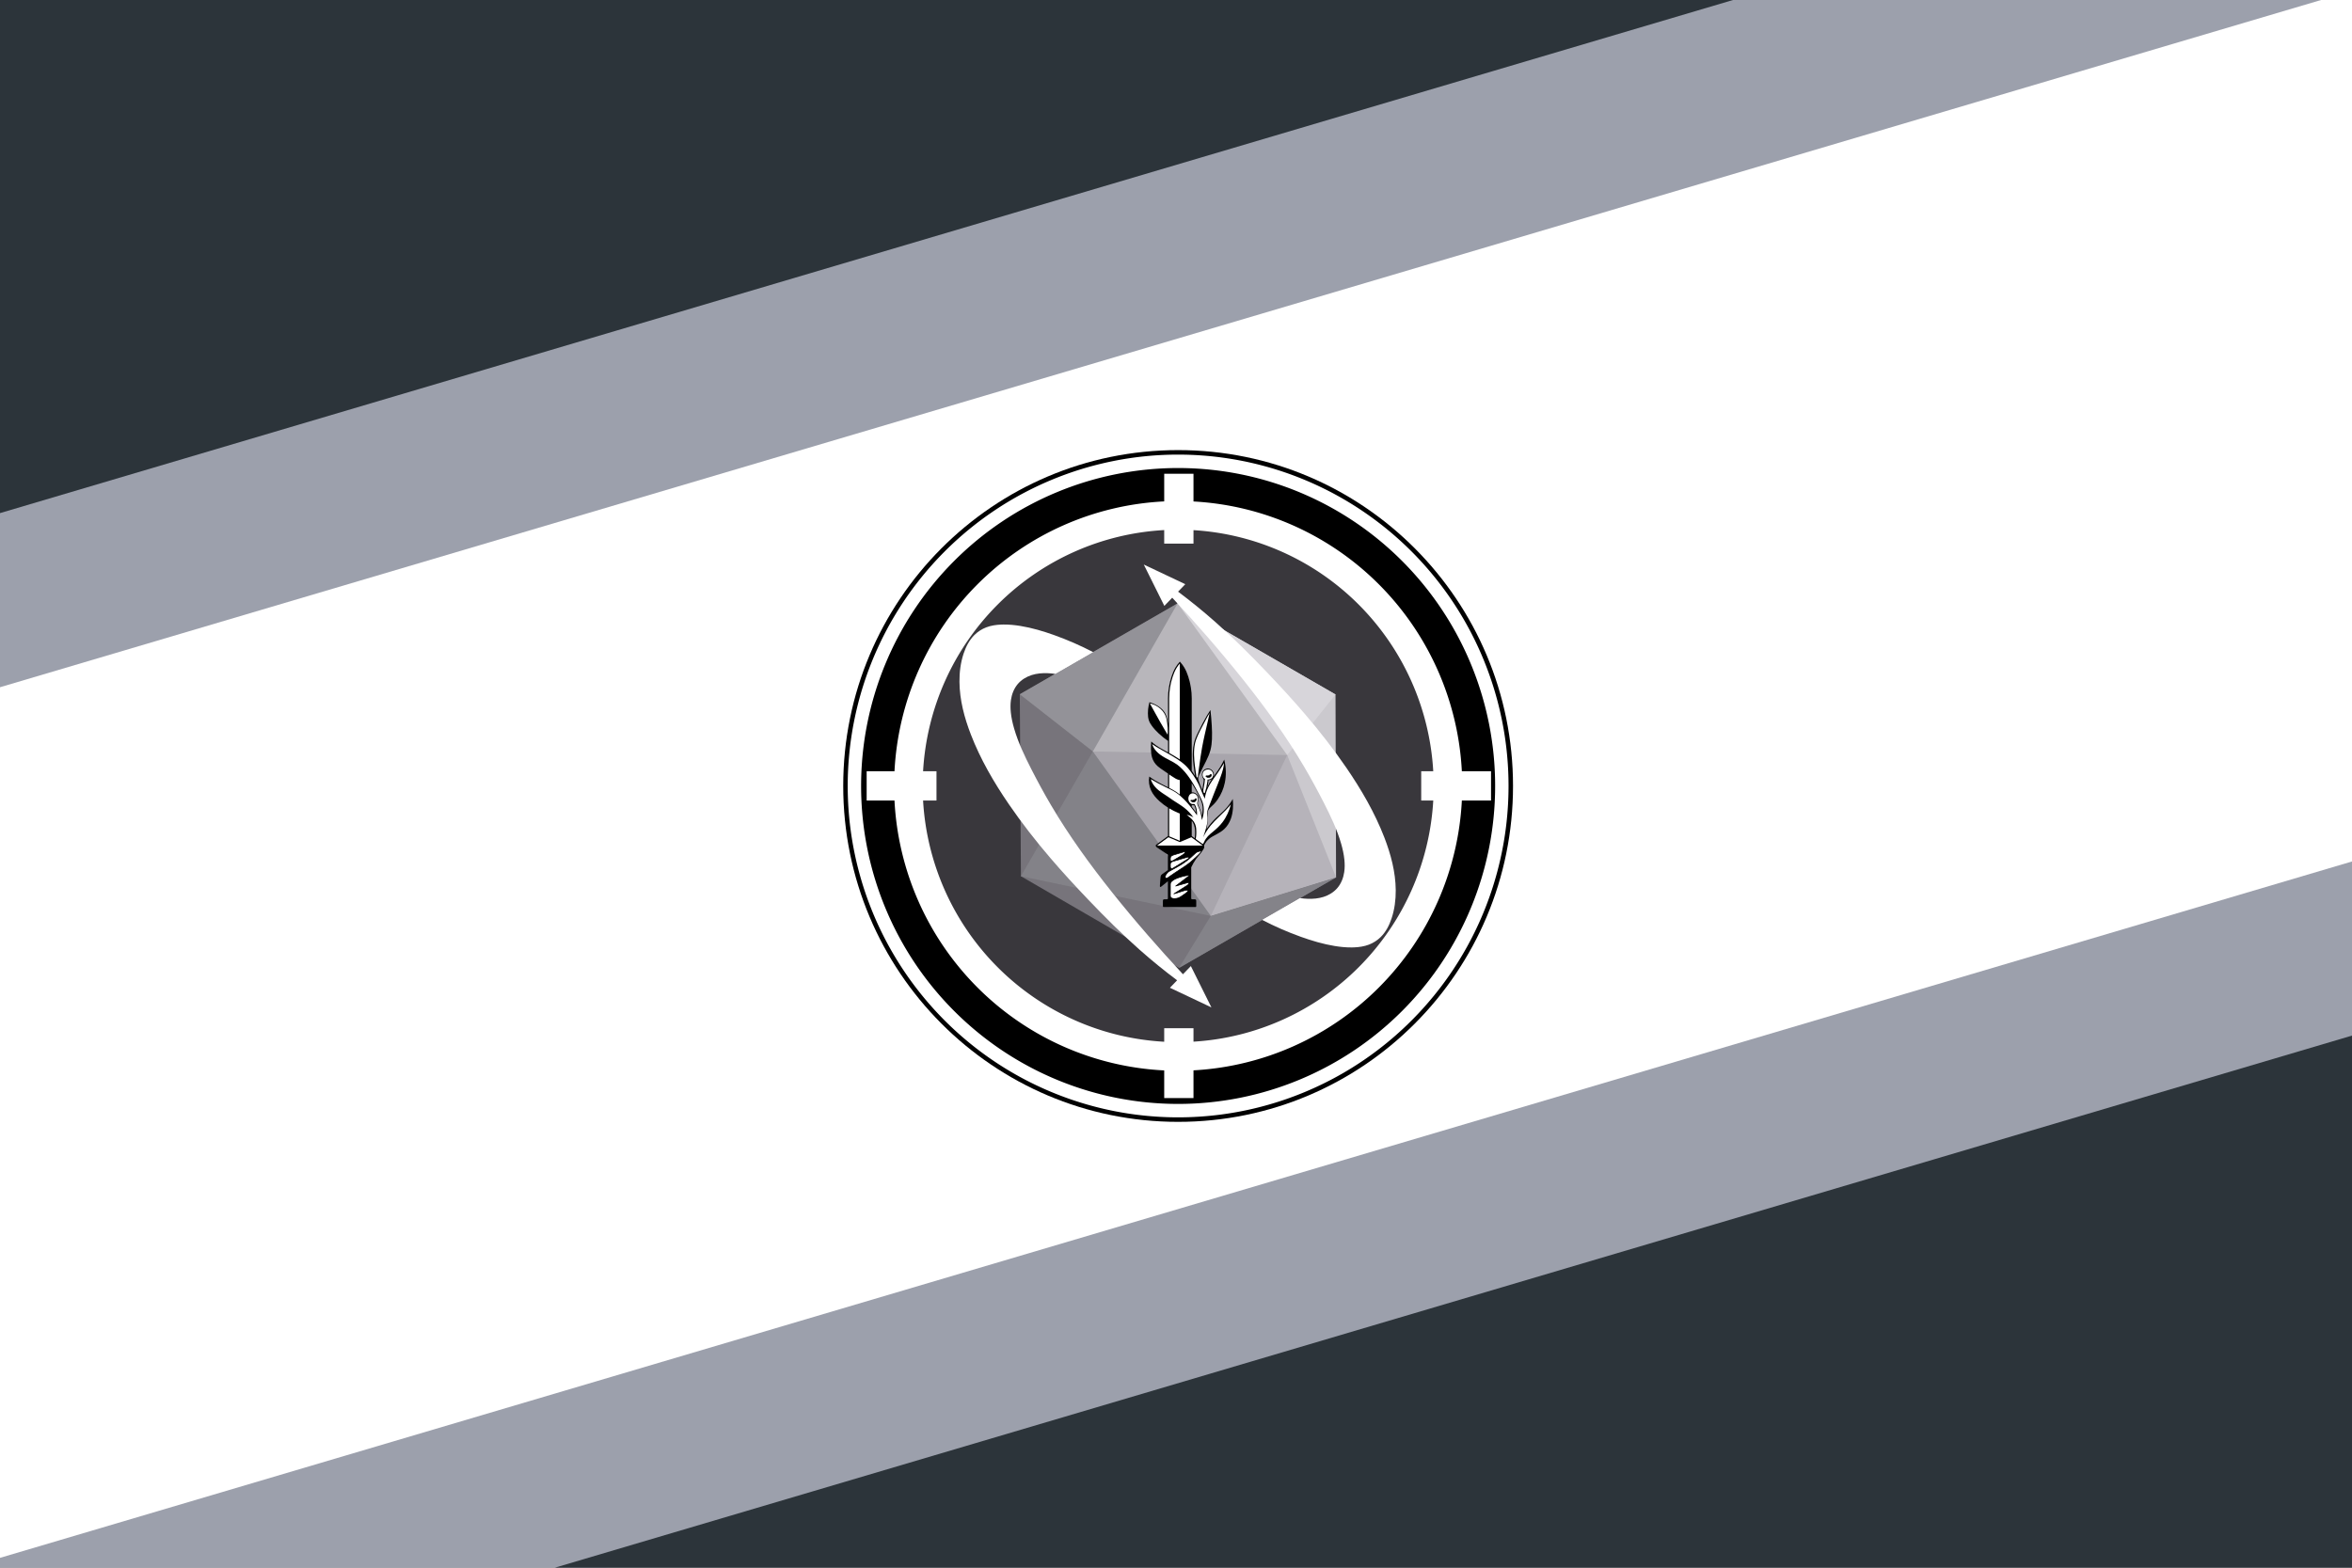 <?xml version="1.0" encoding="UTF-8" standalone="no"?>
<!-- Created with Inkscape (http://www.inkscape.org/) -->

<svg
   width="324"
   height="216"
   id="svg2"
   version="1.1"
   inkscape:version="1.1.1 (3bf5ae0d25, 2021-09-20)"
   sodipodi:docname="Flag_of_the_Israeli_Army_(Land_Arm).svg"
   xmlns:inkscape="http://www.inkscape.org/namespaces/inkscape"
   xmlns:sodipodi="http://sodipodi.sourceforge.net/DTD/sodipodi-0.dtd"
   xmlns="http://www.w3.org/2000/svg"
   xmlns:svg="http://www.w3.org/2000/svg"
   xmlns:rdf="http://www.w3.org/1999/02/22-rdf-syntax-ns#"
   xmlns:cc="http://creativecommons.org/ns#"
   xmlns:dc="http://purl.org/dc/elements/1.1/">
  <rect width="100%" height="100%" fill="#808080" stroke="none"/>
  <defs
     id="defs4">
    <clipPath
       clipPathUnits="userSpaceOnUse"
       id="clipPath5082">
      <rect
         style="fill:#c8ab37;fill-opacity:1;stroke:none"
         id="rect5084"
         width="334"
         height="236"
         x="822.001"
         y="155.946"
         transform="matrix(0.956,0.292,-0.292,0.956,0,0)" />
    </clipPath>
    <clipPath
       clipPathUnits="userSpaceOnUse"
       id="clipPath3103">
      <rect
         style="fill:#000080;fill-opacity:1;stroke:none"
         id="rect3105"
         width="334"
         height="236"
         x="782.898"
         y="307.418"
         transform="matrix(0.959,0.284,-0.284,0.959,0,0)" />
    </clipPath>
    <clipPath
       clipPathUnits="userSpaceOnUse"
       id="clipPath3111">
      <path
         style="fill:#ffffff;fill-opacity:1;stroke:none"
         d="M 272.187,423.669 238.674,536.809 205.16,649.95 525.406,744.811 558.919,631.671 592.433,518.53 272.187,423.669 z"
         id="path3113"
         inkscape:connector-curvature="0" />
    </clipPath>
    <clipPath
       clipPathUnits="userSpaceOnUse"
       id="clipPath3111-1">
      <path
         style="fill:#ffffff;fill-opacity:1;stroke:none"
         d="M 272.187,423.669 238.674,536.809 205.16,649.95 525.406,744.811 558.919,631.671 592.433,518.53 272.187,423.669 z"
         id="path3113-7"
         inkscape:connector-curvature="0" />
    </clipPath>
  </defs>
  <sodipodi:namedview
     id="base"
     pagecolor="#ffffff"
     bordercolor="#666666"
     borderopacity="1.0"
     inkscape:pageopacity="0.0"
     inkscape:pageshadow="2"
     inkscape:zoom="0.27752443"
     inkscape:cx="1587.2477"
     inkscape:cy="488.24531"
     inkscape:document-units="px"
     inkscape:current-layer="layer1"
     showgrid="false"
     fit-margin-top="0"
     fit-margin-left="0"
     fit-margin-right="0"
     fit-margin-bottom="0"
     inkscape:window-width="1920"
     inkscape:window-height="1001"
     inkscape:window-x="-9"
     inkscape:window-y="-9"
     inkscape:window-maximized="1"
     showguides="true"
     inkscape:guide-bbox="true"
     inkscape:snap-bbox="true"
     inkscape:bbox-nodes="true"
     inkscape:pagecheckerboard="0" />
  <g
     inkscape:label="Layer 1"
     inkscape:groupmode="layer"
     id="layer1"
     transform="translate(-208,-434.362)">
    <g
       id="g3099"
       inkscape:transform-center-x="-223.37405"
       inkscape:transform-center-y="-126.13598"
       transform="matrix(0.959,-0.284,0.284,0.959,-178.307,95.445)"
       clip-path="url(#clipPath3111-1)">
      <rect
         y="635.362"
         x="208"
         height="30"
         width="500"
         id="rect3045"
         style="fill:#9ca0ac;fill-opacity:1;fill-rule:evenodd;stroke:none" />
      <rect
         style="fill:#9ca0ac;fill-opacity:1;fill-rule:evenodd;stroke:none"
         id="rect3041"
         width="500"
         height="30"
         x="208"
         y="498.862" />
      <rect
         y="387.362"
         x="208"
         height="115"
         width="500"
         id="rect3036"
         style="fill:#2c343a;fill-opacity:1;fill-rule:evenodd;stroke:none" />
      <rect
         style="fill:#ffffff;fill-opacity:1;fill-rule:evenodd;stroke:none"
         id="rect3043"
         width="500"
         height="115"
         x="208"
         y="525.362" />
      <rect
         style="fill:#2c343a;fill-opacity:1;fill-rule:evenodd;stroke:none"
         id="rect3047"
         width="500"
         height="115"
         x="208"
         y="663.362" />
    </g>
    <g
       id="g10"
       transform="matrix(0.074,0,0,0.074,324.158,496.378)">
      <circle
         r="0"
         style="opacity:1;fill:#ffff00;fill-opacity:1;stroke:none;stroke-width:1.949"
         id="circle908"
         cx="639.357"
         cy="637.396" />
      <circle
         r="0"
         cy="637.396"
         cx="639.357"
         id="circle947"
         style="opacity:1;fill:#00ff00;fill-opacity:1;stroke:none;stroke-width:1.873" />
      <g
         transform="matrix(1.42,0,0,1.42,9.341,6.124)"
         id="g887"
         style="opacity:1;stop-opacity:1" />
      <g
         transform="translate(-15.863,-12.146)"
         id="g1243">
        <g
           id="g872">
          <ellipse
             style="fill:#000000;fill-opacity:1;stroke:none;stroke-width:2.872"
             id="ellipse862"
             cx="639.301"
             cy="637.523"
             rx="623.438"
             ry="625.376" />
          <circle
             r="502.452"
             cy="637.396"
             cx="640.65"
             id="circle892"
             style="opacity:1;fill:#39373c;fill-opacity:1;stroke:none;stroke-width:1.592" />
          <g
             id="g906">
            <path
               id="rect868"
               style="opacity:1;fill:#ffffff;fill-opacity:1;stroke:none;stroke-width:5.346;stop-opacity:1"
               d="M 613.391,56.229 V 107.662 A 528.787,530.376 0 0 0 111.305,610.137 H 59.482 v 54.518 h 51.822 a 528.787,530.376 0 0 0 502.086,502.475 v 51.434 h 54.52 V 1166.998 A 528.787,530.376 0 0 0 1167.478,664.654 h 54.338 v -54.518 h -54.338 A 528.787,530.376 0 0 0 667.91,107.791 V 56.229 Z m 0,104.816 v 25.184 h 54.52 V 161.189 A 475.637,477.066 0 0 1 1114.25,610.137 h -22.434 v 54.518 h 22.436 a 475.637,477.066 0 0 1 -446.342,448.947 v -25.039 h -54.52 v 25.186 A 475.637,477.066 0 0 1 164.533,664.654 h 24.949 V 610.137 H 164.533 a 475.637,477.066 0 0 1 448.857,-449.092 z" />
          </g>
          <path
             id="ellipse860"
             style="fill:#ffffff;fill-opacity:1;stroke:none;stroke-width:2.834"
             d="M 637.969,20.531 A 615.08,616.992 0 0 0 24.221,637.523 615.08,616.992 0 0 0 639.301,1254.516 615.08,616.992 0 0 0 1254.381,637.523 615.08,616.992 0 0 0 639.301,20.531 a 615.08,616.992 0 0 0 -1.332,0 z m 1.033,25.008 a 590.149,591.984 0 0 1 0.299,0 A 590.149,591.984 0 0 1 1229.449,637.523 590.149,591.984 0 0 1 639.301,1229.506 590.149,591.984 0 0 1 49.152,637.523 590.149,591.984 0 0 1 639.002,45.539 Z" />
        </g>
        <g
           id="g1205">
          <g
             id="g896">
            <path
               style="fill:#ffffff;stroke:none;stroke-width:1px;stroke-linecap:butt;stroke-linejoin:miter;stroke-opacity:1"
               d="m 480.969,388.217 385.403,458.063 2.623,44.419 -73.122,-3.753 -385.385,-458.126 -6.457,-38.082 z"
               id="path881" />
            <g
               id="g862">
              <path
                 id="path850"
                 style="fill:#77747b;fill-opacity:1;stroke:none;stroke-width:1px;stroke-linecap:butt;stroke-linejoin:miter;stroke-opacity:1"
                 d="m 638.373,297.523 -293.809,169.287 2.088,338.74 294.365,170.721 292.303,-168.609 -90.964,-227.715 z" />
              <path
                 style="fill:#cbc9ce;fill-opacity:1;stroke:none;stroke-width:1px;stroke-linecap:butt;stroke-linejoin:miter;stroke-opacity:1"
                 d="M 638.374,297.524 932.302,467.17 933.321,807.662 700.156,879.449 480.593,573.236 Z"
                 id="path842" />
              <path
                 id="path849"
                 d="M 842.356,579.947 639.332,357.928 480.593,573.236 492.388,727.889 700.156,879.449 856.618,770.269 Z"
                 style="fill:#a8a5ac;fill-opacity:1;stroke:none;stroke-width:1px;stroke-linecap:butt;stroke-linejoin:miter;stroke-opacity:1" />
              <path
                 id="path847"
                 d="M 842.356,579.947 933.321,807.662 700.156,879.449 Z"
                 style="fill:#b6b3ba;fill-opacity:1;stroke:none;stroke-width:1px;stroke-linecap:butt;stroke-linejoin:miter;stroke-opacity:1" />
              <path
                 id="path857"
                 d="M 346.653,805.551 480.593,573.236 700.156,879.449 Z"
                 style="fill:#838288;fill-opacity:1;stroke:none;stroke-width:1px;stroke-linecap:butt;stroke-linejoin:miter;stroke-opacity:1" />
              <path
                 style="fill:#848389;fill-opacity:1;stroke:none;stroke-width:1px;stroke-linecap:butt;stroke-linejoin:miter;stroke-opacity:1"
                 d="M 641.017,976.271 700.156,879.449 933.321,807.662 Z"
                 id="path840" />
              <path
                 id="path859"
                 d="M 860.393,476.758 842.356,579.947 480.593,573.236 467.29,458.181 638.374,297.524 Z"
                 style="fill:#b8b6bb;fill-opacity:1;stroke:none;stroke-width:1px;stroke-linecap:butt;stroke-linejoin:miter;stroke-opacity:1" />
              <path
                 id="path845"
                 d="M 932.302,467.17 842.356,579.947 638.374,297.524"
                 style="fill:#d7d5da;fill-opacity:1;stroke:none;stroke-width:1px;stroke-linecap:butt;stroke-linejoin:miter;stroke-opacity:1" />
              <path
                 id="path851"
                 d="M 344.565,466.81 480.593,573.236 638.374,297.524"
                 style="fill:#939298;fill-opacity:1;stroke:none;stroke-width:1px;stroke-linecap:butt;stroke-linejoin:miter;stroke-opacity:1" />
            </g>
            <path
               id="path852"
               style="fill:#ffffff;stroke:none;stroke-width:1px;stroke-linecap:butt;stroke-linejoin:miter;stroke-opacity:1"
               d="m 314.529,336.912 c -1.494,0.011 -2.987,0.044 -4.48,0.102 -9.501,0.368 -19.048,1.75 -27.926,5.154 -8.18,3.137 -15.702,7.982 -21.932,14.143 -9.587,9.482 -15.922,21.831 -20.191,34.621 -5.639,16.897 -7.905,34.815 -7.754,52.627 0.285,33.614 9.061,66.68 21.174,98.037 17.849,46.206 42.946,89.328 70.951,130.186 23.797,34.718 49.748,67.932 77.111,99.914 22.721,26.556 46.415,52.265 70.551,77.541 30.856,32.315 62.47,63.955 95.934,93.561 22.368,19.789 45.55,38.659 69.469,56.543 l -13.414,13.9 77.26,36.572 -38.279,-76.967 -14.697,15.23 C 626.124,964.248 604.353,940.038 583.004,915.463 560.215,889.23 537.906,862.578 516.248,835.404 475.087,783.758 436.228,730.144 402.691,673.25 389.732,651.265 377.579,628.809 365.975,606.08 353.511,581.667 341.62,556.791 333.982,530.467 c -2.856,-9.843 -5.111,-19.889 -6.143,-30.086 -0.774,-7.65 -0.854,-15.399 0.254,-23.008 1.575,-10.817 5.665,-21.425 12.754,-29.746 6.691,-7.855 15.851,-13.421 25.678,-16.568 9.49,-3.04 19.574,-3.898 29.533,-3.559 4.83,0.164 9.65,0.605 14.43,1.32 l 70.48,-40.604 c -23.314,-12.114 -47.443,-22.657 -72.172,-31.533 -20.52,-7.366 -41.515,-13.599 -63.033,-17.107 -10.325,-1.684 -20.779,-2.737 -31.234,-2.664 z" />
            <path
               d="m 962.123,938.156 c 1.494,-0.01 2.987,-0.044 4.48,-0.102 9.501,-0.368 19.048,-1.75 27.926,-5.154 8.18,-3.137 15.702,-7.982 21.932,-14.143 9.587,-9.482 15.922,-21.831 20.191,-34.621 5.639,-16.897 7.905,-34.815 7.754,-52.627 -0.285,-33.614 -9.061,-66.68 -21.174,-98.037 -17.849,-46.206 -42.946,-89.328 -70.951,-130.186 -23.797,-34.718 -49.748,-67.932 -77.111,-99.914 -22.721,-26.556 -46.415,-52.265 -70.551,-77.541 -30.856,-32.315 -62.47,-63.955 -95.934,-93.561 -22.368,-19.789 -45.55,-38.659 -69.469,-56.543 l 13.414,-13.9 -77.26,-36.572 38.279,76.967 14.697,-15.23 c 22.18,23.828 43.952,48.038 65.301,72.613 22.789,26.233 45.098,52.884 66.756,80.059 41.161,51.646 80.02,105.261 113.557,162.154 12.959,21.985 25.112,44.441 36.717,67.17 12.464,24.413 24.354,49.289 31.992,75.613 2.856,9.843 5.111,19.889 6.143,30.086 0.774,7.65 0.854,15.399 -0.254,23.008 -1.575,10.817 -5.665,21.425 -12.754,29.746 -6.691,7.855 -15.851,13.421 -25.678,16.568 -9.49,3.04 -19.574,3.898 -29.533,3.559 -4.83,-0.164 -9.443,-0.573 -14.222,-1.288 l -70.499,40.666 c 23.314,12.114 47.254,22.562 71.983,31.438 20.52,7.366 41.515,13.599 63.033,17.108 10.325,1.684 20.779,2.737 31.234,2.664 z"
               style="fill:#ffffff;stroke:none;stroke-width:1px;stroke-linecap:butt;stroke-linejoin:miter;stroke-opacity:1"
               id="path875" />
          </g>
          <g
             id="g1174">
            <path
               id="path963"
               style="fill:#ffffff;stroke:none;stroke-width:1.108;stroke-miterlimit:4;stroke-dasharray:none"
               d="m 642.406,408.033 c -0.047,-0.012 -0.085,-0.01 -0.113,0.006 -0.717,0.41 -4.795,5.705 -6.744,8.756 -7.016,10.983 -12.628,29.398 -14.006,45.969 -0.327,3.929 -0.408,39.854 -0.322,136.723 l 0.117,132.723 c -0.066,-0.028 -0.871,-0.395 -0.877,-0.395 -0.103,0 -19.797,15.403 -21.408,16.744 -0.299,0.249 0.946,0.256 43.428,0.256 42.382,0 43.724,-0.007 43.426,-0.254 -1.673,-1.384 -21.303,-16.746 -21.398,-16.746 -0.006,0 -0.841,0.38 -0.912,0.41 v -135.754 c 0,-128.054 -0.034,-134.643 -0.701,-139.213 -2.443,-16.743 -7.692,-31.907 -14.578,-42.104 -2.483,-3.677 -5.207,-6.941 -5.91,-7.121 z" />
            <path
               id="rect973"
               style="fill:#000000;stroke:none;stroke-width:4.546;stroke-miterlimit:4;stroke-dasharray:none"
               d="m 642.578,406.053 -0.963,1.049 c -2.801,3.123 -5.286,6.526 -7.408,10.145 -3.029,5.166 -5.292,10.72 -7.152,16.355 -4.325,13.101 -6.552,26.891 -6.57,40.688 V 498.75 521.561 c -0.265,-1.562 -0.524,-3.125 -0.797,-4.686 -0.591,-3.379 -1.21,-6.773 -2.375,-10 -1.119,-3.1 -2.735,-6.017 -4.75,-8.625 -3.133,-4.054 -7.193,-7.323 -11.562,-10 -4.708,-2.884 -9.813,-5.12 -15.125,-6.625 -0.507,1.774 -0.945,3.567 -1.312,5.375 -1.011,4.973 -1.489,10.05 -1.5,15.125 -0.01,4.565 0.371,9.19 1.875,13.5 1.302,3.73 3.412,7.128 5.75,10.312 3.732,5.085 8.074,9.699 12.688,14 5.344,4.982 11.075,9.543 17.109,13.662 v 21.375 c -2.581,-1.405 -5.163,-2.805 -7.734,-4.225 -4.6,-2.539 -9.167,-5.153 -13.5,-8.125 -3.501,-2.402 -6.844,-5.034 -10,-7.875 -0.365,4.364 -0.532,8.745 -0.5,13.125 0.04,5.559 0.411,11.173 2,16.5 0.947,3.173 2.323,6.222 4.125,9 1.829,2.82 4.089,5.351 6.607,7.578 3.464,3.063 7.396,5.541 11.227,8.131 2.616,1.769 5.195,3.589 7.775,5.41 v 25.502 c -0.245,-0.123 -0.489,-0.248 -0.734,-0.371 -7.803,-3.906 -15.661,-7.73 -23.125,-12.25 -3.797,-2.299 -7.487,-4.777 -11.053,-7.42 -1.49,8.615 -0.334,17.668 3.271,25.633 3.584,7.917 9.444,14.611 15.91,20.418 4.89,4.392 10.168,8.335 15.73,11.836 v 52.898 l -21.328,15.615 h -0.004 c -0.646,0.435 -1.155,1.045 -1.473,1.756 -0.046,0.104 -0.077,0.211 -0.084,0.326 -0.07,1.218 0.726,2.062 1.135,2.48 0.402,0.412 0.838,0.788 1.305,1.125 L 620.312,765.5 v 28.617 l -10.76,7.611 c -2.407,1.938 -2.76,3.043 -3.086,6.619 -0.325,3.576 -0.843,9.842 -0.979,13.006 -0.135,3.164 -0.111,3.446 0.08,3.748 0.191,0.302 0.546,0.625 1.166,0.438 0.62,-0.188 1.728,-1.107 4.521,-3.371 2.561,-2.075 6.543,-5.319 9.057,-7.367 v 31.562 c 0,0.723 6.7e-4,1.444 -0.633,1.805 -0.633,0.36 -1.901,0.359 -2.855,0.359 h -2.521 c -0.924,0 -2.132,5.8e-4 -2.736,0.631 -0.604,0.63 -0.604,1.889 -0.604,3.959 v 6.711 c 0,1.76 -10e-4,2.401 0.342,2.721 0.343,0.32 1.029,0.32 1.713,0.32 h 57.965 c 0.684,0 1.368,-4e-4 1.711,-0.32 0.343,-0.32 0.344,-0.96 0.344,-2.721 v -6.711 c 0,-2.07 -9.9e-4,-3.329 -0.605,-3.959 -0.604,-0.63 -1.812,-0.631 -2.736,-0.631 h -2.52 c -0.954,0 -2.222,10e-4 -2.855,-0.359 -0.633,-0.36 -0.635,-1.082 -0.635,-1.805 v -57.354 c 3.464,-6.973 4.759,-9.366 8.953,-15.582 5.056,-6.511 5.577,-6.548 7.711,-9.426 2.134,-2.878 3.72,-5.126 4.988,-7.012 1.268,-1.885 2.219,-3.407 2.541,-4.771 0.323,-1.364 0.016,-2.572 -0.291,-3.781 0.513,-1.267 1.11,-2.5 1.787,-3.688 1.885,-3.306 4.389,-6.252 7.312,-8.688 3.933,-3.277 8.555,-5.595 13.07,-8.008 5.413,-2.893 10.783,-5.999 15.291,-10.164 5.642,-5.213 9.757,-11.96 12.375,-19.182 2.2,-6.07 3.373,-12.478 3.889,-18.914 0.483,-6.03 0.395,-12.106 -0.264,-18.119 -0.875,1.621 -1.805,3.212 -2.785,4.771 -3.761,5.985 -8.272,11.485 -13.264,16.49 -4.871,4.885 -10.193,9.299 -15.152,14.094 -6.58,6.362 -12.513,13.392 -17.678,20.947 0.586,-2.897 1.057,-5.816 1.414,-8.75 0.417,-3.432 0.677,-6.885 0.707,-10.342 0.03,-3.504 -0.176,-7.013 0.021,-10.512 0.095,-1.675 0.287,-3.366 0.875,-4.938 0.85,-2.27 2.474,-4.161 4.188,-5.875 1.992,-1.993 4.147,-3.818 6.141,-5.811 2.728,-2.726 5.143,-5.755 7.336,-8.928 6.501,-9.404 11.071,-20.131 13.398,-31.324 1.409,-6.773 2.003,-13.708 1.875,-20.625 -0.141,-7.581 -1.149,-15.147 -3,-22.5 -2.18,4.581 -4.601,9.048 -7.25,13.375 -2.697,4.407 -5.628,8.666 -8.625,12.875 -3.829,5.377 -7.775,10.687 -11.125,16.375 -4.313,7.324 -7.61,15.246 -9.766,23.467 -2.798,-5.984 -5.398,-12.062 -7.797,-18.217 -1.091,-2.8 -2.142,-5.62 -3,-8.5 -0.485,-1.627 -0.912,-3.305 -0.812,-5 0.11,-1.879 0.858,-3.656 1.625,-5.375 3.963,-8.884 8.703,-17.397 13,-26.125 3.311,-6.725 6.373,-13.618 8.25,-20.875 1.672,-6.464 2.383,-13.143 2.688,-19.812 0.383,-8.39 0.13,-16.796 -0.332,-25.182 -0.54,-9.803 -1.365,-19.591 -2.475,-29.346 -2.303,3.471 -4.515,7.002 -6.631,10.59 -5.626,9.538 -10.574,19.457 -15.5,29.375 -2.058,4.143 -4.117,8.296 -5.75,12.625 -2.124,5.63 -3.513,11.528 -4.25,17.5 -1.356,10.988 -0.508,22.126 0.75,33.125 0.751,6.56 1.647,13.104 2.688,19.625 -1.822,-3.321 -3.881,-6.51 -6.141,-9.551 V 498.75 474.289 c -0.018,-13.797 -2.245,-27.586 -6.57,-40.688 -1.86,-5.636 -4.123,-11.19 -7.152,-16.355 -2.122,-3.618 -4.608,-7.022 -7.408,-10.145 z m -0.172,3.471 v 178.6 c -0.838,-0.591 -1.68,-1.178 -2.531,-1.748 -5.548,-3.714 -11.363,-6.997 -17.221,-10.207 V 498.75 v -24.459 -0.002 c 0.018,-13.565 2.209,-27.127 6.461,-40.008 1.829,-5.541 4.038,-10.951 6.963,-15.938 1.833,-3.126 3.965,-6.072 6.328,-8.82 z M 622.654,616.012 c 1.161,0.816 2.317,1.64 3.488,2.441 2.591,1.774 5.217,3.502 7.955,5.039 0.966,0.542 1.946,1.06 2.961,1.502 1.706,0.743 3.509,1.251 5.348,1.537 v 26.846 c -2.581,-2.047 -5.248,-3.983 -8.031,-5.752 -3.777,-2.4 -7.73,-4.504 -11.721,-6.533 z m 42.018,16.508 c 5.516,8.467 10.44,17.319 14.703,26.48 1.772,3.808 3.438,7.687 4.5,11.75 0.456,1.745 0.8,3.52 1,5.312 0.39,3.486 0.237,7.017 -0.219,10.494 -0.276,2.104 -0.662,4.193 -1.156,6.256 -0.714,-3.547 -1.697,-7.039 -2.938,-10.438 -0.881,-2.414 -1.891,-4.778 -2.938,-7.125 -0.711,-1.594 -1.448,-3.209 -1.688,-4.938 -0.095,-0.684 -0.11,-1.381 0,-2.062 0.121,-0.749 0.391,-1.465 0.625,-2.188 0.698,-2.153 1.087,-4.449 0.75,-6.688 -0.431,-2.863 -2.063,-5.489 -4.312,-7.312 -2.071,-1.678 -4.711,-2.711 -7.375,-2.625 -0.319,0.01 -0.636,0.043 -0.953,0.086 z m 0,40.367 c 0.456,0.148 0.918,0.276 1.391,0.363 1.07,0.198 2.168,0.24 3.25,0.125 1.342,2.727 2.313,5.638 2.875,8.625 0.318,1.691 0.507,3.406 0.562,5.125 -2.548,-3.758 -5.253,-7.407 -8.078,-10.961 z m -42.018,6.289 c 5.583,3.354 11.431,6.275 17.455,8.75 0.762,0.313 1.531,0.611 2.297,0.914 v 50.725 l -19.752,-8.346 z m 42.018,22.971 c 1.869,2.407 3.281,5.164 4.252,8.055 1.898,5.649 2.128,11.724 1.855,17.678 -0.106,2.314 -0.303,4.623 -0.555,6.926 l -5.553,-4.064 z m -43.467,30.816 20.951,8.852 c -10e-6,0 0.277,0.105 0.422,0.105 0.145,0 0.422,-0.105 0.422,-0.105 l 20.951,-8.852 20.838,15.193 c 0.115,0.077 0.215,0.179 0.312,0.281 h -85.047 c 0.098,-0.102 0.198,-0.204 0.312,-0.281 z" />
            <g
               style="opacity:1;stroke:#000000"
               id="g909">
              <path
                 id="path1216"
                 style="fill:#ffffff;stroke:#000000;stroke-width:1.2;stroke-linecap:butt;stroke-linejoin:round;stroke-miterlimit:4;stroke-dasharray:none;stroke-opacity:1"
                 d="m 658.527,817.754 c 0.171,0.123 0.315,0.285 0.41,0.473 0.102,0.202 0.147,0.43 0.148,0.656 0.003,0.458 -0.164,0.903 -0.384,1.305 -0.189,0.344 -0.42,0.666 -0.68,0.961 -0.374,0.424 -0.808,0.795 -1.287,1.096 L 631.375,838.375 c 2.284,-0.66 4.562,-1.342 6.833,-2.044 2.889,-0.893 5.767,-1.821 8.64,-2.762 1.912,-0.626 3.83,-1.261 5.812,-1.613 0.913,-0.162 1.836,-0.263 2.762,-0.309 0.214,-0.011 0.43,-0.018 0.644,0.003 0.214,0.021 0.427,0.072 0.616,0.174 0.288,0.154 0.51,0.422 0.619,0.729 0.131,0.369 0.099,0.785 -0.044,1.149 -0.171,0.435 -0.489,0.795 -0.818,1.127 -0.921,0.929 -1.976,1.713 -3.032,2.485 -2.774,2.027 -5.589,4.001 -8.469,5.875 -1.307,0.851 -2.634,1.685 -4.062,2.312 -1.675,0.736 -3.469,1.179 -5.281,1.438 -1.365,0.195 -2.748,0.286 -4.125,0.219 -1.059,-0.052 -2.119,-0.199 -3.125,-0.531 -0.88,-0.291 -1.725,-0.73 -2.391,-1.375 -0.351,-0.34 -0.651,-0.738 -0.844,-1.188 -0.162,-0.377 -0.247,-0.786 -0.248,-1.196 V 820.232 c -0.002,-0.591 0.087,-1.183 0.264,-1.747 0.327,-1.048 0.947,-1.987 1.688,-2.797 0.626,-0.685 1.338,-1.285 2.078,-1.844 0.603,-0.456 1.225,-0.886 1.859,-1.297 0.989,-0.641 2.009,-1.237 3.062,-1.766 1.652,-0.829 3.383,-1.492 5.125,-2.109 2.197,-0.779 4.418,-1.489 6.656,-2.141 1.917,-0.558 3.847,-1.073 5.797,-1.5 2.29,-0.502 4.607,-0.883 6.938,-1.141 0.149,-0.015 0.303,0.04 0.41,0.145 0.094,0.092 0.149,0.218 0.17,0.348 0.025,0.159 10e-4,0.322 -0.051,0.474 -0.052,0.152 -0.132,0.293 -0.218,0.428 -0.271,0.423 -0.615,0.799 -1.014,1.105 l -22.93,17.499 22.618,-6.359 c 0.411,-0.11 0.87,-0.026 1.215,0.223 z" />
              <path
                 style="fill:#ffffff;stroke:#000000;stroke-width:1.2;stroke-linecap:butt;stroke-linejoin:miter;stroke-miterlimit:4;stroke-dasharray:none;stroke-opacity:1"
                 d="m 624.861,772.172 c -0.021,-1.103 0.326,-2.21 0.972,-3.105 0.746,-1.033 1.852,-1.754 3.005,-2.298 1.536,-0.724 3.184,-1.172 4.817,-1.635 4.941,-1.401 9.831,-2.978 14.761,-4.419 0.606,-0.177 1.213,-0.352 1.831,-0.481 0.382,-0.079 0.786,-0.139 1.156,-0.016 0.285,0.095 0.535,0.305 0.659,0.579 0.098,0.218 0.115,0.468 0.075,0.704 -0.04,0.236 -0.133,0.46 -0.247,0.671 -0.275,0.511 -0.667,0.95 -1.094,1.344 -0.588,0.542 -1.245,1.004 -1.906,1.453 -3.144,2.134 -6.447,4.021 -9.719,5.953 -2.947,1.74 -5.871,3.52 -8.859,5.188 -0.736,0.411 -1.48,0.817 -2.281,1.078 -0.503,0.164 -1.04,0.271 -1.562,0.188 -0.34,-0.054 -0.669,-0.19 -0.938,-0.406 -0.41,-0.33 -0.662,-0.848 -0.67,-1.374 z"
                 id="path903" />
              <path
                 style="fill:#ffffff;stroke:#000000;stroke-width:1.2;stroke-linecap:butt;stroke-linejoin:miter;stroke-miterlimit:4;stroke-dasharray:none;stroke-opacity:1"
                 d="m 624.861,788.652 c 0.006,0.563 0.2,1.122 0.545,1.566 0.422,0.545 1.067,0.91 1.75,1 0.524,0.069 1.059,-0.017 1.561,-0.183 0.502,-0.166 0.974,-0.409 1.439,-0.661 2.64,-1.429 5.14,-3.099 7.688,-4.688 l 18.926,-11.803 c 0.661,-0.412 1.312,-0.86 1.817,-1.453 0.18,-0.211 0.343,-0.44 0.452,-0.695 0.109,-0.255 0.162,-0.539 0.117,-0.813 -0.038,-0.231 -0.146,-0.449 -0.304,-0.622 -0.158,-0.172 -0.366,-0.298 -0.591,-0.361 -0.286,-0.08 -0.591,-0.058 -0.884,-0.011 -0.833,0.134 -1.63,0.429 -2.44,0.665 l -23.005,6.693 c -1.139,0.331 -2.296,0.625 -3.381,1.105 -0.559,0.247 -1.094,0.55 -1.591,0.906 -0.472,0.338 -0.912,0.728 -1.26,1.193 -0.563,0.755 -0.864,1.702 -0.84,2.643 z"
                 id="path915" />
              <path
                 id="path904"
                 d="m 680.798,758.758 c -0.533,0.081 -1.063,0.18 -1.588,0.299 -1.191,0.27 -2.358,0.637 -3.503,1.061 -0.495,0.184 -0.988,0.378 -1.458,0.619 -0.827,0.423 -1.577,0.983 -2.298,1.569 -2.011,1.634 -3.829,3.489 -5.701,5.281 -6.982,6.684 -14.757,12.531 -23.062,17.476 -3.575,2.128 -7.246,4.09 -10.875,6.125 -2.204,1.236 -4.394,2.5 -6.625,3.688 -1.085,0.577 -2.181,1.137 -3.235,1.769 -0.375,0.225 -0.745,0.459 -1.105,0.707 -0.531,0.366 -1.043,0.762 -1.5,1.217 -0.72,0.715 -1.294,1.56 -1.879,2.389 -0.892,1.265 -1.836,2.534 -2.297,4.011 -0.198,0.636 -0.303,1.304 -0.266,1.969 0.033,0.587 0.182,1.177 0.5,1.672 0.241,0.375 0.59,0.697 1.016,0.828 0.446,0.137 0.931,0.057 1.373,-0.094 0.803,-0.273 1.512,-0.762 2.205,-1.25 0.752,-0.529 1.5,-1.063 2.25,-1.594 6.525,-4.62 13.201,-9.021 19.906,-13.375 6.421,-4.17 12.885,-8.309 18.818,-13.147 4.311,-3.516 8.321,-7.384 12.401,-11.165 2.198,-2.037 4.424,-4.057 6.381,-6.326 0.472,-0.547 0.929,-1.111 1.306,-1.728 0.117,-0.192 0.227,-0.39 0.296,-0.603 0.069,-0.214 0.096,-0.445 0.044,-0.664 -0.053,-0.227 -0.191,-0.433 -0.381,-0.568 -0.207,-0.148 -0.474,-0.208 -0.724,-0.165 z"
                 style="opacity:1;fill:#ffffff;stroke:#000000;stroke-width:1.2;stroke-linecap:butt;stroke-linejoin:miter;stroke-miterlimit:4;stroke-dasharray:none;stroke-opacity:1" />
            </g>
            <path
               style="fill:#000000;stroke:none;stroke-width:1px;stroke-linecap:butt;stroke-linejoin:miter;stroke-opacity:1"
               d="m 683.551,646.472 c 0.689,-2.402 1.264,-4.836 1.724,-7.292 0.543,-2.902 0.924,-5.832 1.37,-8.75 0.159,-1.041 0.327,-2.085 0.354,-3.138 0.018,-0.731 -0.033,-1.472 -0.265,-2.166 -0.26,-0.777 -0.734,-1.46 -1.149,-2.166 -1.511,-2.569 -2.282,-5.631 -1.812,-8.574 0.377,-2.357 1.55,-4.576 3.27,-6.231 2.555,-2.458 6.34,-3.595 9.811,-2.873 3.282,0.683 6.148,2.968 7.734,5.922 0.917,1.708 1.431,3.64 1.421,5.579 -0.01,1.939 -0.551,3.881 -1.597,5.513 -0.918,1.432 -2.219,2.616 -3.731,3.395 -1.512,0.779 -3.232,1.152 -4.931,1.068 0.022,1.182 -0.052,2.366 -0.221,3.536 -0.141,0.978 -0.348,1.945 -0.53,2.917 -0.815,4.35 -1.127,8.793 -0.928,13.214 l -5.569,10.836 z"
               id="path1044" />
            <path
               id="path1112"
               style="fill:#ffffff;stroke:none;stroke-width:1px;stroke-linecap:butt;stroke-linejoin:miter;stroke-opacity:1"
               d="m 721.293,600.555 c -2.779,4.429 -5.67,8.787 -8.668,13.07 -3.705,5.294 -7.573,10.477 -11.125,15.875 -2.28,3.465 -4.432,7.022 -6.25,10.75 -3.217,6.596 -5.37,13.71 -6.351,20.983 -1.891,-4.083 -3.689,-8.209 -5.392,-12.374 -2.009,-4.914 -3.887,-9.888 -6.187,-14.672 -2.645,-5.501 -5.834,-10.725 -9.192,-15.822 -4.279,-6.494 -8.872,-12.834 -14.407,-18.296 -5.106,-5.038 -10.951,-9.269 -16.971,-13.17 -9.309,-6.034 -19.076,-11.321 -28.726,-16.794 -2.998,-1.7 -5.986,-3.419 -8.927,-5.215 -2.783,-1.7 -5.524,-3.468 -8.22,-5.303 0.798,2.436 1.868,4.782 3.182,6.983 2.98,4.989 7.185,9.166 11.844,12.64 5.755,4.291 12.199,7.547 18.562,10.872 4.428,2.315 8.849,4.682 12.905,7.601 3.816,2.747 7.279,5.961 10.518,9.369 6.16,6.481 11.538,13.678 16.352,21.213 5.506,8.617 10.282,17.677 14.938,26.782 2.72,5.318 5.423,10.717 6.806,16.529 0.757,3.181 1.107,6.453 1.149,9.723 0.086,6.751 -1.152,13.516 -3.624,19.799 -0.256,-2.336 -0.581,-4.665 -0.972,-6.983 -0.859,-5.082 -2.34,-10.276 -4.442,-14.982 -0.796,-1.781 -1.431,-3.372 -2.188,-5.171 -0.297,-0.705 -0.568,-1.423 -0.751,-2.166 -0.277,-1.124 -0.347,-2.302 -0.177,-3.447 0.193,-1.294 0.685,-2.524 0.972,-3.801 0.478,-2.129 0.368,-4.393 -0.354,-6.452 -0.754,-2.149 -2.182,-4.068 -4.066,-5.347 -1.823,-1.238 -4.11,-1.863 -6.276,-1.458 -2.266,0.423 -4.252,1.956 -5.436,3.933 -0.998,1.666 -1.458,3.626 -1.458,5.568 -5.5e-4,2.569 0.806,5.145 2.342,7.204 1.099,1.472 2.624,2.703 4.419,3.094 0.724,0.158 1.474,0.176 2.21,0.088 0.456,-0.054 0.911,-0.149 1.37,-0.133 0.46,0.017 0.925,0.152 1.282,0.442 0.304,0.247 0.513,0.588 0.707,0.928 1.405,2.462 2.307,5.186 2.917,7.955 0.849,3.85 1.147,7.822 0.884,11.756 -1.732,-2.486 -3.5,-4.946 -5.303,-7.38 -5.719,-7.717 -11.807,-15.179 -18.562,-22.009 -5.043,-5.099 -10.475,-9.856 -16.529,-13.7 -5.61,-3.562 -11.693,-6.303 -17.678,-9.192 -9.547,-4.609 -18.898,-9.623 -28.019,-15.026 0.586,2.038 1.356,4.022 2.298,5.922 2.922,5.891 7.454,10.871 12.551,15.026 5.108,4.164 10.793,7.55 16.263,11.225 3.623,2.434 7.156,4.998 10.783,7.425 6.78,4.537 13.893,8.599 20.329,13.612 6.583,5.127 12.411,11.223 17.236,18.031 -0.826,-0.548 -1.677,-1.057 -2.55,-1.527 -3.135,-1.688 -6.55,-2.854 -10.062,-3.438 2.092,1.556 4.115,3.204 6.062,4.938 2.612,2.325 5.103,4.823 7.062,7.719 1.761,2.601 3.075,5.509 3.812,8.562 0.504,2.088 0.738,4.232 0.875,6.375 0.39,6.121 0.195,11.456 -0.982,17.476 l 12.344,9.035 c 0.416,0.216 0.693,0.216 1.175,-0.018 0.36,-0.238 0.663,-0.555 0.913,-0.907 0.468,-0.656 0.752,-1.421 1.061,-2.166 0.928,-2.237 2.119,-4.362 3.49,-6.359 1.167,-1.699 2.465,-3.308 3.875,-4.812 3.041,-3.244 6.575,-5.977 10,-8.812 6.278,-5.198 12.264,-10.818 17.188,-17.312 3.624,-4.781 6.646,-10.003 9.188,-15.438 2.671,-5.71 4.819,-11.664 6.408,-17.763 -0.823,1.014 -1.659,2.018 -2.507,3.012 -2.524,2.96 -5.156,5.828 -7.867,8.618 -4.08,4.199 -8.339,8.22 -12.551,12.286 -5.236,5.054 -10.413,10.193 -15.026,15.822 -5.426,6.621 -10.048,13.901 -13.732,21.629 1.17,-3.502 2.303,-7.016 3.399,-10.541 1.428,-4.592 2.796,-9.212 3.688,-13.938 0.734,-3.89 1.143,-7.863 0.875,-11.812 -0.088,-1.295 -0.248,-2.583 -0.375,-3.875 -0.282,-2.873 -0.394,-5.797 0.188,-8.625 0.406,-1.977 1.143,-3.869 1.875,-5.75 3.68,-9.461 7.306,-18.944 11.062,-28.375 3.932,-9.872 8.008,-19.689 11.67,-29.665 1.758,-4.788 3.422,-9.621 4.596,-14.584 0.852,-3.604 1.444,-7.271 1.768,-10.96 -1.143,1.913 -2.307,3.813 -3.491,5.701 z" />
            <path
               style="fill:#ffffff;stroke:none;stroke-width:1px;stroke-linecap:butt;stroke-linejoin:miter;stroke-opacity:1"
               d="m 688.589,631.358 c -0.314,2.28 -0.691,4.551 -1.149,6.806 -0.314,1.546 -0.667,3.085 -0.928,4.64 -0.301,1.796 -0.479,3.64 -0.177,5.436 0.088,0.522 0.219,1.045 0.486,1.503 0.19,0.326 0.447,0.613 0.75,0.837 0.192,0.136 0.43,0.204 0.664,0.19 0.234,-0.014 0.463,-0.111 0.636,-0.269 0.15,-0.137 0.257,-0.316 0.344,-0.5 0.212,-0.452 0.312,-0.947 0.408,-1.438 0.12,-0.61 0.238,-1.22 0.379,-1.825 0.242,-1.045 0.55,-2.074 0.884,-3.094 0.345,-1.054 0.718,-2.102 0.972,-3.182 0.349,-1.481 0.472,-3.005 0.707,-4.508 0.155,-0.994 0.36,-1.979 0.575,-2.961 0.333,-1.522 0.692,-3.045 0.84,-4.596 0.086,-0.896 0.1,-1.798 0.044,-2.696 0.875,-0.036 1.748,-0.139 2.607,-0.309 1.732,-0.343 3.439,-0.973 4.817,-2.077 1.941,-1.556 3.096,-4.011 3.182,-6.497 0.065,-1.868 -0.45,-3.746 -1.414,-5.347 -1.081,-1.795 -2.737,-3.25 -4.685,-4.022 -1.965,-0.779 -4.177,-0.849 -6.231,-0.354 -1.858,0.448 -3.623,1.364 -4.95,2.74 -0.894,0.927 -1.58,2.054 -1.999,3.272 -0.466,1.355 -0.6,2.814 -0.476,4.241 0.129,1.49 0.543,2.969 1.326,4.243 0.757,1.232 1.854,2.252 3.138,2.917 -0.187,2.29 -0.438,4.574 -0.751,6.85 z"
               id="path1152" />
            <path
               style="fill:#000000;stroke:#000000;stroke-width:1px;stroke-linecap:butt;stroke-linejoin:miter;stroke-opacity:1"
               d="m 665.219,664.312 c 0.616,0.05 1.24,0.008 1.844,-0.125 1.289,-0.284 2.457,-0.973 3.5,-1.781 0.356,-0.276 0.702,-0.568 1,-0.906 0.114,-0.129 0.221,-0.266 0.352,-0.378 0.13,-0.113 0.289,-0.202 0.461,-0.215 0.114,-0.009 0.229,0.016 0.331,0.066 0.102,0.05 0.192,0.126 0.262,0.215 0.089,0.113 0.149,0.247 0.187,0.386 0.038,0.139 0.054,0.283 0.063,0.426 0.067,1.109 -0.33,2.215 -0.969,3.125 -0.736,1.049 -1.819,1.877 -3.062,2.188 -0.951,0.238 -1.962,0.169 -2.906,-0.094 -0.849,-0.236 -1.655,-0.628 -2.359,-1.156 -0.356,-0.267 -0.693,-0.577 -0.906,-0.969 -0.043,-0.079 -0.081,-0.161 -0.103,-0.249 -0.022,-0.087 -0.028,-0.18 -0.006,-0.267 0.022,-0.091 0.073,-0.174 0.14,-0.24 0.067,-0.066 0.148,-0.116 0.235,-0.151 0.259,-0.105 0.551,-0.08 0.828,-0.047 0.372,0.044 0.742,0.102 1.109,0.172 z"
               id="path1116" />
            <path
               style="fill:#000000;stroke:#000000;stroke-width:1px;stroke-linecap:butt;stroke-linejoin:miter;stroke-opacity:1"
               d="m 695.329,618.741 c 0.761,-0.235 1.487,-0.587 2.143,-1.039 0.592,-0.407 1.124,-0.892 1.679,-1.348 0.219,-0.18 0.445,-0.357 0.707,-0.464 0.119,-0.049 0.246,-0.082 0.374,-0.089 0.129,-0.007 0.26,0.013 0.377,0.067 0.109,0.051 0.203,0.13 0.28,0.222 0.076,0.092 0.136,0.198 0.184,0.308 0.158,0.358 0.202,0.759 0.177,1.149 -0.043,0.66 -0.279,1.302 -0.641,1.856 -0.362,0.553 -0.846,1.02 -1.392,1.392 -1.147,0.782 -2.575,1.141 -3.955,0.994 -1.065,-0.113 -2.089,-0.517 -2.983,-1.105 -0.346,-0.228 -0.676,-0.484 -0.967,-0.779 -0.068,-0.069 -0.134,-0.139 -0.188,-0.219 -0.054,-0.08 -0.095,-0.17 -0.109,-0.265 -0.015,-0.101 10e-4,-0.206 0.041,-0.3 0.04,-0.094 0.102,-0.178 0.178,-0.247 0.104,-0.096 0.233,-0.163 0.368,-0.204 0.135,-0.041 0.278,-0.057 0.419,-0.057 0.283,10e-4 0.561,0.067 0.84,0.116 0.814,0.143 1.652,0.147 2.467,0.011 z"
               id="path1120" />
            <path
               id="path1132"
               style="fill:#ffffff;stroke:none;stroke-width:1px;stroke-linecap:butt;stroke-linejoin:miter;stroke-opacity:1"
               d="m 673.766,620.734 c 0.093,0.153 0.198,0.299 0.326,0.424 0.127,0.125 0.306,0.27 0.462,0.358 0.328,0.186 0.739,0.251 1.008,0.088 0.269,-0.163 0.339,-0.696 0.378,-1.008 0.765,-5.753 1.535,-11.506 2.309,-17.258 1.646,-12.224 3.314,-24.45 5.502,-36.589 2.934,-16.281 6.798,-32.377 10.5,-48.5 1.282,-5.584 2.545,-11.173 3.789,-16.766 -1.383,2.275 -2.73,4.573 -4.039,6.891 -3.066,5.43 -5.925,10.973 -8.812,16.5 -3.033,5.806 -6.099,11.6 -8.812,17.562 -2.248,4.939 -4.259,10.012 -5.507,15.293 -0.81,3.426 -1.294,6.922 -1.591,10.43 -0.617,7.29 -0.428,14.63 0.177,21.92 0.53,6.389 1.377,12.747 2.298,19.092 0.494,3.406 1.01,6.809 1.547,10.209 0.057,0.477 0.218,0.942 0.467,1.353 z" />
            <path
               style="fill:#ffffff;stroke:none;stroke-width:1px;stroke-linecap:butt;stroke-linejoin:miter;stroke-opacity:1"
               d="M 620.062,536.688 C 620.216,531.276 619.717,525.866 619,520.5 c -0.45,-3.369 -0.988,-6.737 -1.938,-10 -0.784,-2.696 -1.85,-5.316 -3.25,-7.75 -1.89,-3.285 -4.376,-6.209 -7.188,-8.75 -5.621,-5.081 -12.593,-8.654 -20,-10.25 2.274,4.103 4.545,8.207 6.812,12.312 4.185,7.576 8.36,15.157 12.625,22.688 4.445,7.848 8.987,15.64 13.625,23.375 0.198,-1.806 0.323,-3.621 0.375,-5.438 z"
               id="path1140" />
          </g>
        </g>
      </g>
    </g>
  </g>
</svg>
